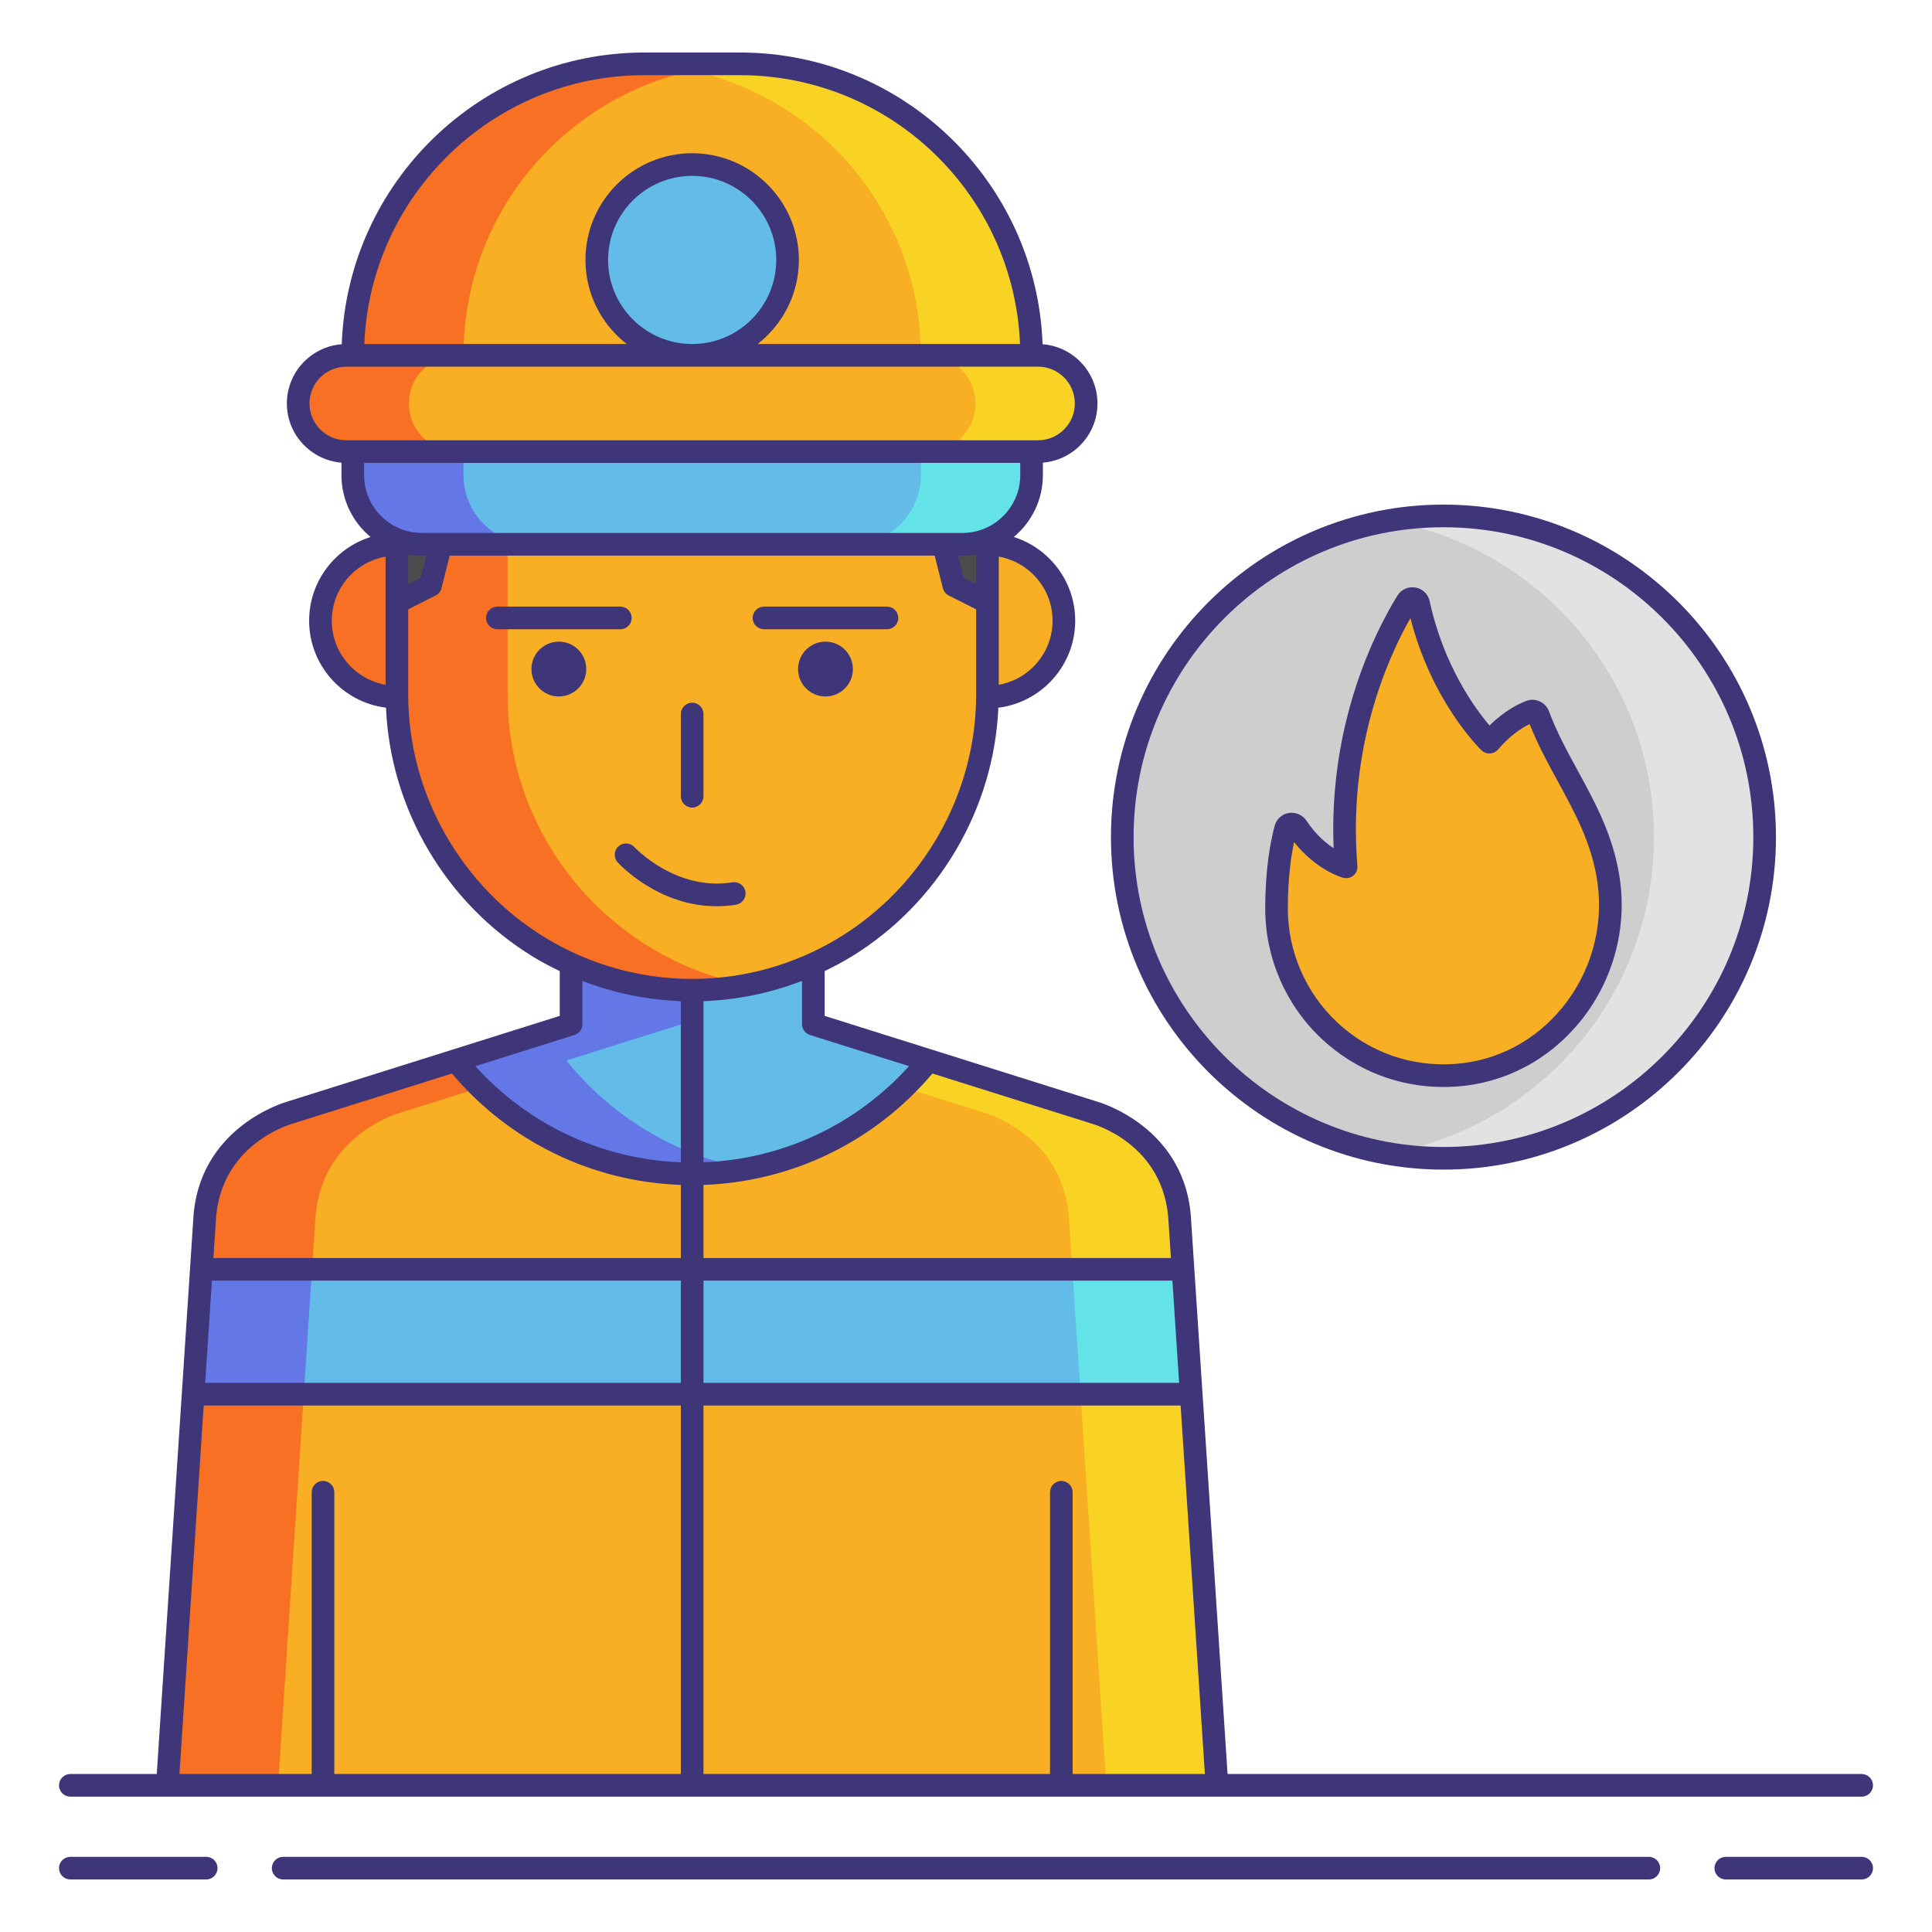 <svg id="Layer_1" height="512" viewBox="0 0 256 256" width="512" xmlns="http://www.w3.org/2000/svg"><g><path d="m156.339 161.899c-.5-11.625-11.417-14.5-11.417-14.5l-37.151-11.69v-22.56h-32.102v22.56l-37.161 11.69s-10.917 2.875-11.417 14.5l-4.917 74.667h69.54 69.54z" fill="#f8af23"/><g><path d="m53.175 147.399 37.161-11.69v-22.56h-14.667v22.56l-37.161 11.69s-10.917 2.875-11.417 14.5l-4.917 74.667h14.667l4.917-74.667c.501-11.625 11.417-14.5 11.417-14.5z" fill="#f87023"/></g><g><path d="m130.256 147.399-37.161-11.69v-22.56h14.667v22.56l37.161 11.69s10.917 2.875 11.417 14.5l4.917 74.667h-14.667l-4.917-74.667c-.501-11.625-11.417-14.5-11.417-14.5z" fill="#f8d323"/></g><g><path d="m91.716 155.549c12.672 0 23.968-5.869 31.335-15.032l-15.279-4.808v-22.56h-32.103v22.56l-15.288 4.809c7.368 9.162 18.663 15.031 31.335 15.031z" fill="#63bce7"/></g><g><path d="m75.048 140.519 15.288-4.809v-22.56h-14.667v22.56l-15.288 4.809c7.368 9.161 18.663 15.03 31.334 15.03 2.506 0 4.955-.238 7.333-.677-9.648-1.782-18.089-7.004-24-14.353z" fill="#6377e7"/></g><g><circle cx="52.59" cy="82.246" fill="#f87023" r="10.128"/><circle cx="130.842" cy="82.246" fill="#f8af23" r="10.128"/></g><path d="m52.59 63.967v28.119c0 14.111 7.571 26.539 18.851 33.424 5.922 3.615 12.866 5.702 20.275 5.702 7.408 0 14.352-2.087 20.275-5.702 11.28-6.885 18.851-19.313 18.851-33.424v-28.119z" fill="#f8af23"/><g><path d="m67.256 92.086v-28.119h-14.666v28.119c0 14.111 7.571 26.539 18.851 33.424 5.922 3.615 12.866 5.702 20.275 5.702 2.507 0 4.954-.258 7.333-.714-4.651-.892-9.023-2.597-12.941-4.988-11.281-6.885-18.852-19.313-18.852-33.424z" fill="#f87023"/></g><g fill="#3f3679"><circle cx="74.051" cy="88.654" r="3.633"/><circle cx="109.38" cy="88.654" r="3.633"/></g><path d="m52.59 72.118v7.702l4.454-2.252 3.421-13.6h-7.875z" fill="#4c4c4c"/><path d="m130.842 72.118v7.702l-4.455-2.252-3.421-13.6h7.876z" fill="#4c4c4c"/><path d="m136.686 59.84h-89.941v3.119c0 5.059 4.101 9.16 9.16 9.16h71.621c5.059 0 9.16-4.101 9.16-9.16z" fill="#63bce7"/><g><path d="m61.412 62.958v-3.118h-14.667v3.119c0 5.059 4.101 9.16 9.16 9.16h14.667c-5.059-.001-9.16-4.102-9.16-9.161z" fill="#6377e7"/></g><g><path d="m122.02 62.958v-3.118h14.667v3.119c0 5.059-4.101 9.16-9.16 9.16h-14.667c5.058-.001 9.16-4.102 9.16-9.161z" fill="#63e2e7"/></g><path d="m137.542 47.082h-91.653c-3.523 0-6.379 2.856-6.379 6.379 0 3.523 2.856 6.379 6.379 6.379h91.653c3.523 0 6.379-2.856 6.379-6.379 0-3.523-2.856-6.379-6.379-6.379z" fill="#f8af23"/><g><path d="m54.177 53.461c0-3.523 2.856-6.379 6.379-6.379h-14.667c-3.523 0-6.379 2.856-6.379 6.379s2.856 6.379 6.379 6.379h14.667c-3.523 0-6.379-2.856-6.379-6.379z" fill="#f87023"/></g><g><path d="m129.254 53.461c0-3.523-2.856-6.379-6.379-6.379h14.667c3.523 0 6.379 2.856 6.379 6.379s-2.856 6.379-6.379 6.379h-14.667c3.523 0 6.379-2.856 6.379-6.379z" fill="#f8d323"/></g><path d="m98.065 8.461h-12.699c-21.33 0-38.621 17.291-38.621 38.621h89.942c-.001-21.33-17.292-38.621-38.622-38.621z" fill="#f8af23"/><g><path d="m99.049 8.486c-.328-.008-.654-.025-.984-.025h-12.699c-21.33 0-38.621 17.291-38.621 38.621h14.667c0-21 16.763-38.073 37.637-38.596z" fill="#f87023"/></g><g><path d="m84.382 8.486c.328-.008.654-.025.984-.025h12.699c21.33 0 38.621 17.291 38.621 38.621h-14.666c0-21-16.764-38.073-37.638-38.596z" fill="#f8d323"/></g><g><path d="m26.678 168.193-1.09 16.544h132.255l-1.089-16.544z" fill="#63bce7"/></g><g><path d="m26.678 168.193-1.09 16.544h14.667l1.089-16.544z" fill="#6377e7"/></g><g><path d="m156.754 168.193 1.089 16.544h-14.667l-1.089-16.544z" fill="#63e2e7"/></g><circle cx="91.716" cy="34.443" fill="#63bce7" r="12.639"/><circle cx="191.266" cy="110.922" fill="#cecece" r="42.559"/><g><path d="m191.265 68.363c-2.502 0-4.95.228-7.333.643 20.008 3.477 35.226 20.914 35.226 41.917s-15.218 38.44-35.226 41.917c2.384.414 4.831.642 7.333.642 23.505 0 42.559-19.054 42.559-42.559.001-23.505-19.054-42.56-42.559-42.56z" fill="#e2e2e2"/></g><path d="m170.35 109.805c-.521 1.943-1.203 5.465-1.203 10.592 0 12.746 10.775 22.977 23.713 22.078 12.828-.891 22.081-12.961 20.304-25.696-1.207-8.655-6.513-14.467-9.32-21.996-.161-.432-.623-.67-1.055-.509-1.1.411-3.214 1.473-5.438 4.066 0 0-6.834-6.558-9.38-18.366-.159-.734-1.137-.902-1.531-.264-2.784 4.508-9.544 17.478-8.071 35.153 0 0-3.638-.979-6.509-5.287-.401-.604-1.322-.473-1.51.229z" fill="#f8af23"/><g fill="#3f3679"><path d="m27.323 246.039h-18.003c-.829 0-1.5.671-1.5 1.5s.671 1.5 1.5 1.5h18.003c.829 0 1.5-.671 1.5-1.5s-.671-1.5-1.5-1.5z"/><path d="m246.68 246.039h-18.003c-.829 0-1.5.671-1.5 1.5s.671 1.5 1.5 1.5h18.003c.829 0 1.5-.671 1.5-1.5s-.671-1.5-1.5-1.5z"/><path d="m218.479 246.039h-180.958c-.829 0-1.5.671-1.5 1.5s.671 1.5 1.5 1.5h180.959c.829 0 1.5-.671 1.5-1.5s-.672-1.5-1.501-1.5z"/><path d="m9.32 238.066h12.855 139.081 85.424c.829 0 1.5-.671 1.5-1.5s-.671-1.5-1.5-1.5h-84.02l-4.822-73.231c-.541-12.584-12.414-15.854-12.465-15.866l-36.101-11.359v-5.939c1.19-.575 2.365-1.188 3.5-1.881 11.585-7.071 18.939-19.607 19.514-33.015 5.731-.715 10.184-5.607 10.184-11.529 0-5.196-3.426-9.605-8.138-11.091 2.353-1.957 3.855-4.905 3.855-8.198v-1.651c4.043-.33 7.234-3.719 7.234-7.846 0-4.139-3.211-7.536-7.272-7.848-.777-21.444-18.453-38.652-40.084-38.652h-12.699c-21.63 0-39.307 17.208-40.084 38.652-4.061.312-7.272 3.708-7.272 7.848 0 4.127 3.191 7.516 7.234 7.846v1.651c0 3.293 1.502 6.24 3.855 8.198-4.711 1.486-8.138 5.895-8.138 11.091 0 5.922 4.453 10.814 10.184 11.529.575 13.409 7.928 25.945 19.513 33.015 1.139.695 2.316 1.31 3.51 1.886v5.934l-14.198 4.467c-.001 0-.003.001-.004.001l-21.841 6.871c-.12.032-11.992 3.302-12.531 15.852l-.414 6.293v.001l-1.089 16.543-3.321 50.428h-11.45c-.829 0-1.5.671-1.5 1.5s.671 1.5 1.5 1.5zm132.812-3v-37.333c0-.829-.671-1.5-1.5-1.5s-1.5.671-1.5 1.5v37.333h-45.916v-48.829h63.223l3.215 48.829zm-114.05-65.373h62.134v13.543h-63.026zm65.134 0h62.133l.892 13.543h-63.025zm61.627-7.695.309 4.695h-61.936v-9.687c11.774-.418 22.703-5.73 30.333-14.761l20.987 6.603c.403.109 9.86 2.774 10.307 13.15zm-47.521-24.857 13.12 4.128c-7.01 7.778-16.759 12.338-27.226 12.738v-21.347c4.485-.167 8.892-1.077 13.056-2.687v5.737c0 .655.425 1.234 1.05 1.431zm22.02-59.76-1.667-.843-.734-2.92h.586c.62 0 1.224-.064 1.815-.167zm10.127 4.865c0 4.245-3.084 7.775-7.127 8.489v-16.977c4.043.713 7.127 4.243 7.127 8.488zm-54.103-72.285h12.699c19.966 0 36.302 15.845 37.091 35.622h-34.764c3.317-2.59 5.462-6.615 5.462-11.14 0-7.796-6.343-14.139-14.139-14.139s-14.14 6.343-14.14 14.139c0 4.525 2.145 8.55 5.462 11.14h-34.763c.79-19.777 17.125-35.622 37.092-35.622zm-4.79 24.482c0-6.142 4.997-11.139 11.14-11.139 6.142 0 11.139 4.997 11.139 11.139 0 6.143-4.997 11.14-11.139 11.14-6.143 0-11.14-4.998-11.14-11.14zm-39.566 19.018c0-2.69 2.188-4.878 4.879-4.878h.855 89.942.855c2.69 0 4.879 2.188 4.879 4.878s-2.188 4.879-4.879 4.879h-.855-89.941-.855c-2.691 0-4.88-2.189-4.88-4.879zm7.235 9.497v-1.618h86.942v1.618c0 4.224-3.437 7.661-7.66 7.661h-71.622c-4.224 0-7.66-3.437-7.66-7.661zm5.845 10.494c.591.102 1.195.166 1.815.166h.586l-.735 2.92-1.667.843v-3.929zm-10.128 8.794c0-4.245 3.084-7.775 7.128-8.488v16.977c-4.044-.714-7.128-4.244-7.128-8.489zm10.128 9.84v-11.343l3.631-1.836c.388-.196.672-.551.778-.973l1.086-4.316h64.263l1.085 4.315c.106.422.39.777.778.973l3.631 1.836v11.343c0 13-6.948 25.317-18.132 32.144-5.876 3.586-12.617 5.482-19.494 5.482s-13.618-1.896-19.494-5.482c-11.184-6.826-18.132-19.143-18.132-32.143zm22.03 45.055c.625-.196 1.05-.776 1.05-1.431v-5.732c4.161 1.607 8.564 2.516 13.046 2.683v21.347c-10.466-.4-20.214-4.959-27.225-12.736zm-37.161 11.689 20.925-6.582c7.631 9.029 18.559 14.341 30.332 14.759v9.687h-61.937l.311-4.729c.446-10.343 9.903-13.008 10.369-13.135zm-11.966 37.407h63.223v48.829h-45.917v-37.333c0-.829-.671-1.5-1.5-1.5s-1.5.671-1.5 1.5v37.333h-17.522z"/><path d="m91.716 107.01c.829 0 1.5-.671 1.5-1.5v-10.898c0-.829-.671-1.5-1.5-1.5s-1.5.671-1.5 1.5v10.898c0 .829.671 1.5 1.5 1.5z"/><path d="m97.53 119.875c.818-.132 1.375-.901 1.243-1.719-.131-.817-.899-1.375-1.719-1.243-7.495 1.206-12.938-4.607-12.992-4.666-.558-.609-1.504-.654-2.117-.097-.613.558-.657 1.506-.1 2.119.238.261 5.39 5.813 13.101 5.813.832.001 1.696-.063 2.584-.207z"/><path d="m83.698 81.879c0-.829-.671-1.5-1.5-1.5h-16.294c-.829 0-1.5.671-1.5 1.5s.671 1.5 1.5 1.5h16.294c.829 0 1.5-.671 1.5-1.5z"/><path d="m101.233 83.379h16.294c.829 0 1.5-.671 1.5-1.5s-.671-1.5-1.5-1.5h-16.294c-.829 0-1.5.671-1.5 1.5s.672 1.5 1.5 1.5z"/><path d="m191.266 154.981c24.294 0 44.059-19.765 44.059-44.059s-19.765-44.059-44.059-44.059-44.059 19.765-44.059 44.059 19.764 44.059 44.059 44.059zm0-85.118c22.64 0 41.059 18.419 41.059 41.059s-18.419 41.059-41.059 41.059-41.059-18.419-41.059-41.059 18.418-41.059 41.059-41.059z"/><path d="m175.163 137.681c4.425 4.128 10.086 6.35 16.095 6.35.566 0 1.135-.02 1.707-.059 6.443-.448 12.282-3.519 16.441-8.647 4.262-5.255 6.174-12.091 5.245-18.753-.789-5.653-3.23-10.129-5.59-14.457-1.433-2.627-2.787-5.11-3.81-7.854-.45-1.212-1.788-1.835-2.986-1.393-1.017.38-2.873 1.279-4.9 3.263-1.935-2.281-6.092-7.964-7.926-16.474-.203-.936-.944-1.646-1.89-1.808-.945-.162-1.881.258-2.384 1.073-2.847 4.61-9.138 16.796-8.451 33.474-1.07-.704-2.402-1.847-3.604-3.651-.512-.77-1.432-1.169-2.34-1.021-.912.15-1.627.798-1.867 1.693-.572 2.131-1.254 5.766-1.254 10.981-.002 6.528 2.738 12.828 7.514 17.283zm-3.695-26.099c2.98 3.742 6.356 4.688 6.511 4.729.474.128.977.017 1.351-.296.375-.313.574-.79.534-1.276-1.299-15.599 3.937-27.391 7.022-32.835 2.844 11.101 9.148 17.25 9.427 17.519.297.286.7.439 1.111.416.412-.02.797-.208 1.066-.521 1.633-1.905 3.173-2.882 4.194-3.37 1.067 2.699 2.425 5.19 3.742 7.604 2.334 4.28 4.54 8.323 5.252 13.435.815 5.842-.863 11.837-4.603 16.449-3.63 4.476-8.715 7.155-14.32 7.544-5.796.399-11.32-1.547-15.548-5.491-4.17-3.891-6.562-9.391-6.562-15.091.002-3.882.397-6.799.823-8.816z"/></g></g></svg>